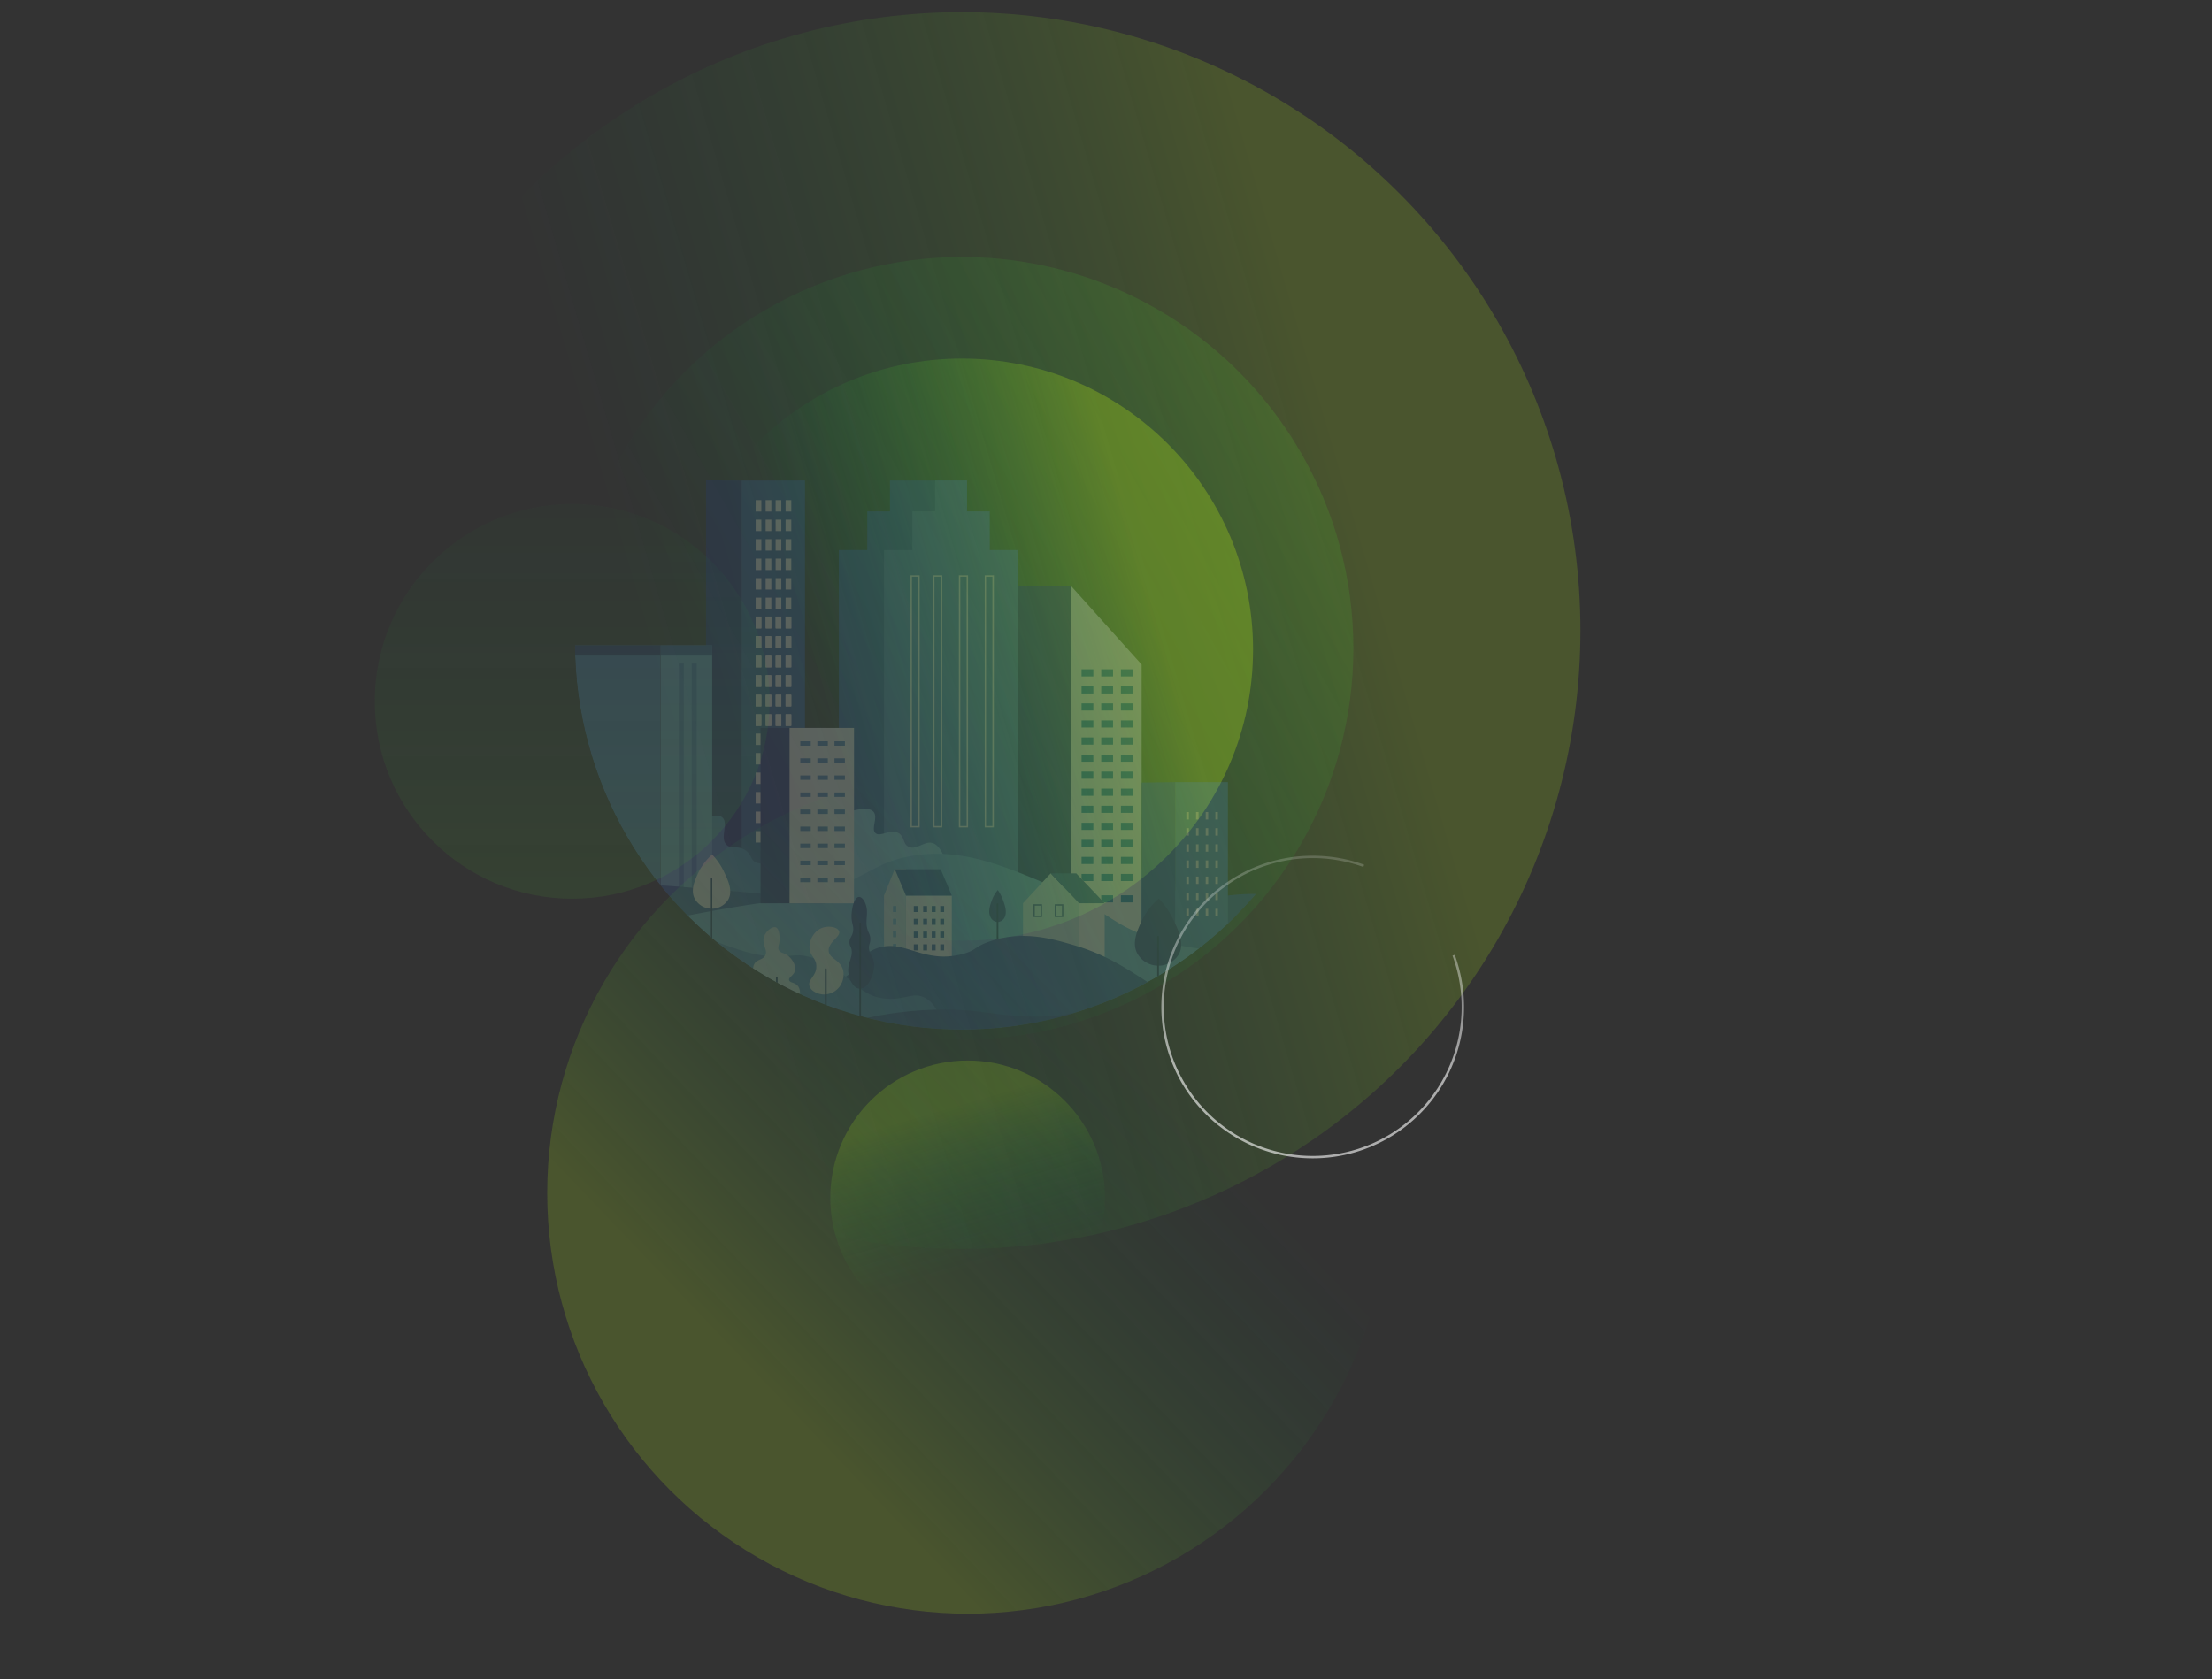 <svg xmlns="http://www.w3.org/2000/svg" xmlns:xlink="http://www.w3.org/1999/xlink" viewBox="0 0 1006.33 764"><rect x="0" y="0" width="1006.33" height="764" fill="#333333" stroke="none"/><defs><style>.a,.ak{fill:none;}.b{isolation:isolate;}.al,.am,.an,.c{opacity:0.6;}.c{fill:url(#a);}.d{fill:url(#b);}.e{fill:url(#c);}.f{clip-path:url(#d);}.g{mix-blend-mode:luminosity;opacity:0.2;}.h{fill:#3463ac;}.i{fill:#4c8dcb;}.j{fill:#2d4998;}.k{fill:#1f3b72;}.l{fill:#fff;}.m{fill:#d2eaee;}.n{fill:#243880;}.o{fill:#3363ab;}.p{fill:#5187c6;}.q{fill:#233984;}.r{fill:#127eb7;}.s{fill:#6cb9e8;}.t{fill:#4b89c8;}.u{fill:#6cb7e6;}.v{fill:#3265ad;}.w{fill:#8ad1f5;}.x{fill:#3465ad;}.y{fill:#b0dff8;}.z{fill:#3564ac;}.aa{fill:#243985;}.ab{fill:#3365ad;}.ac{fill:#3f56a1;}.ad{fill:#b1dff7;}.ae{fill:#aeddef;}.af{fill:#2d9ed9;}.ag{fill:#e8f3f1;}.ah{fill:#b3dff8;}.ai{fill:#30519f;}.aj{fill:#6abae8;}.ak{stroke-miterlimit:10;stroke-width:1.09px;stroke:url(#e);}.al{fill:url(#f);}.am{fill:url(#g);}.an{fill:url(#h);}</style><linearGradient id="a" x1="4230.07" y1="-3331.14" x2="4471.72" y2="-3105.79" gradientTransform="translate(1004.53 5664.79) rotate(-59.28)" gradientUnits="userSpaceOnUse"><stop offset="0" stop-color="#009540" stop-opacity="0"/><stop offset="1" stop-color="#93c01f" stop-opacity="0.4"/></linearGradient><linearGradient id="b" x1="4240.03" y1="-3280.29" x2="4689.36" y2="-3021.54" xlink:href="#a"/><linearGradient id="c" x1="4277.44" y1="-3275.55" x2="4391.19" y2="-3169.47" xlink:href="#a"/><clipPath id="d"><circle class="a" cx="437.61" cy="292.49" r="176.06"/></clipPath><linearGradient id="e" x1="10103.1" y1="3840.85" x2="10103.1" y2="3978.75" gradientTransform="matrix(-1, -0.05, 0.05, -1, 10507.52, 4833.63)" gradientUnits="userSpaceOnUse"><stop offset="0" stop-color="#fff" stop-opacity="0.6"/><stop offset="1" stop-color="#fff" stop-opacity="0"/></linearGradient><linearGradient id="f" x1="10400.35" y1="1090.34" x2="10454" y2="1140.38" gradientTransform="translate(8833.11 6825.34) rotate(-149.28)" xlink:href="#a"/><linearGradient id="g" x1="3479.91" y1="7249.39" x2="3644.29" y2="7402.68" gradientTransform="translate(7949.57 -2576.12) rotate(93.33)" xlink:href="#a"/><linearGradient id="h" x1="260.31" y1="163.24" x2="260.31" y2="655.45" gradientTransform="matrix(1, 0, 0, 1, 0, 0)" xlink:href="#a"/></defs><g class="b"><circle class="c" cx="437.61" cy="286.91" r="281.39"/><circle class="d" cx="437.61" cy="295.02" r="178.1"/><circle class="e" cx="437.61" cy="295.61" r="132.46"/><g class="f"><g class="g"><path class="h" d="M789.17,378.91c-.9-.92-7.12,7.45-17.47,8.15-10.12.69-13.37-6.74-23.65-5.21-2.08.31-5.95,2.46-14,6.21a76.41,76.41,0,0,0-14,8.54c-6.47,4.5-17.27,10.63-36.32,17.83l82.89-7.74C785.77,385.7,789.92,379.68,789.17,378.91Z"/><path class="i" d="M762.45,413.33c-.58-5.78-20.07-10.07-36.08-9.31-12.54.6-15.33,3.93-26.77,5.82-23.92,3.94-31.94-7.29-54.71-8.15-25.7-1-31.22,12.75-54.71,16.3-16.9,2.55-42.59-.25-78-27.94L440,422.64l124.55,18.63c60.44,9.39,106.7,3.49,137.35-3.5C705.51,437,763.48,423.54,762.45,413.33Z"/><path class="j" d="M730.94,404.6a6,6,0,0,1-6.05-2.46,5.89,5.89,0,0,1-.19-5.86c.73-1.29,1.62-1.38,1.89-2.65.29-1.42-.68-2-.38-3.41a3.24,3.24,0,0,1,2.27-2.46,3.07,3.07,0,0,1,3.27,1.47c.67,1.3-.55,2.24,0,3.64.65,1.86,3.31,1.34,4.16,3C737.11,398.4,735,403.8,730.94,404.6Z"/><path class="k" d="M730.11,416.39a.39.39,0,0,1-.38-.39V399.89a.39.39,0,0,1,.77,0V416A.39.39,0,0,1,730.11,416.39Z"/><path class="l" d="M717.31,409.06c-2.71.14-4.85-2.1-5.63-4.06-1.71-4.32,2-10.31,5.32-10.31s6.94,6,5.31,10.31C721.65,406.77,719.85,408.93,717.31,409.06Z"/><path class="k" d="M716.84,423.67a.39.39,0,0,1-.39-.39V402.69a.4.4,0,0,1,.39-.39.39.39,0,0,1,.38.39v20.59A.38.38,0,0,1,716.84,423.67Z"/><path class="m" d="M634.08,413.46c-2.59.13-4.63-2-5.37-3.88-1.63-4.12,1.92-9.83,5.07-9.83s6.62,5.71,5.07,9.83C638.21,411.27,636.5,413.34,634.08,413.46Z"/><path class="k" d="M633.66,424.84a.38.38,0,0,1-.39-.38V410.54a.39.39,0,0,1,.77,0v13.92A.38.38,0,0,1,633.66,424.84Z"/><path class="j" d="M647.46,405.14c-2.48.13-4.44-1.93-5.15-3.72-1.57-3.95,1.84-9.44,4.86-9.44s6.35,5.48,4.86,9.44A5.56,5.56,0,0,1,647.46,405.14Z"/><path class="k" d="M647.26,420.81a.39.39,0,0,1-.39-.39V396a.39.39,0,0,1,.77,0v24.44A.39.39,0,0,1,647.26,420.81Z"/><path class="l" d="M704.93,420.37a4.4,4.4,0,0,1-4-2.89c-1.22-3.08,1.43-7.34,3.78-7.34s4.94,4.26,3.78,7.34A4.32,4.32,0,0,1,704.93,420.37Z"/><path class="k" d="M704.6,430.88a.38.38,0,0,1-.39-.39V415.83a.39.39,0,0,1,.77,0v14.66A.38.38,0,0,1,704.6,430.88Z"/><rect class="i" x="978.28" y="262.1" width="28.03" height="133.7"/><rect class="n" x="982.8" y="271.27" width="23.51" height="2.57"/><rect class="n" x="982.8" y="277.09" width="23.51" height="2.57"/><rect class="n" x="982.8" y="282.91" width="23.51" height="2.57"/><rect class="n" x="982.8" y="288.73" width="23.51" height="2.57"/><rect class="n" x="982.8" y="294.55" width="23.51" height="2.57"/><rect class="n" x="982.8" y="300.38" width="23.51" height="2.57"/><rect class="n" x="982.8" y="306.2" width="23.51" height="2.57"/><rect class="n" x="982.8" y="312.02" width="23.51" height="2.57"/><rect class="n" x="982.8" y="317.84" width="23.51" height="2.57"/><rect class="n" x="982.8" y="323.66" width="23.51" height="2.57"/><rect class="n" x="982.8" y="329.48" width="23.51" height="2.57"/><rect class="n" x="982.8" y="335.3" width="23.51" height="2.57"/><rect class="n" x="982.8" y="341.12" width="23.51" height="2.57"/><rect class="n" x="982.8" y="346.94" width="23.51" height="2.57"/><rect class="n" x="982.8" y="352.76" width="23.51" height="2.57"/><rect class="n" x="982.8" y="358.59" width="23.51" height="2.57"/><rect class="n" x="982.8" y="364.41" width="23.51" height="2.57"/><rect class="l" x="943.06" y="227.56" width="22.24" height="153.77"/><rect class="o" x="965.3" y="227.56" width="12.99" height="156.65"/><rect class="p" x="946.74" y="233.09" width="1.55" height="7.89"/><rect class="p" x="950.62" y="233.09" width="1.55" height="7.89"/><rect class="p" x="954.51" y="233.09" width="1.55" height="7.89"/><rect class="p" x="958.39" y="233.09" width="1.55" height="7.89"/><rect class="p" x="946.74" y="246.67" width="1.55" height="7.89"/><rect class="p" x="950.62" y="246.67" width="1.55" height="7.89"/><rect class="p" x="954.51" y="246.67" width="1.55" height="7.89"/><rect class="p" x="958.39" y="246.67" width="1.55" height="7.89"/><rect class="p" x="946.74" y="260.26" width="1.55" height="7.89"/><rect class="p" x="950.62" y="260.26" width="1.55" height="7.89"/><rect class="p" x="954.51" y="260.26" width="1.55" height="7.89"/><rect class="p" x="958.39" y="260.26" width="1.55" height="7.89"/><rect class="p" x="946.74" y="273.84" width="1.55" height="7.89"/><rect class="p" x="950.62" y="273.84" width="1.55" height="7.89"/><rect class="p" x="954.51" y="273.84" width="1.55" height="7.89"/><rect class="p" x="958.39" y="273.84" width="1.55" height="7.89"/><rect class="p" x="946.74" y="287.42" width="1.55" height="7.89"/><rect class="p" x="950.62" y="287.42" width="1.55" height="7.89"/><rect class="p" x="954.51" y="287.42" width="1.55" height="7.89"/><rect class="p" x="958.39" y="287.42" width="1.55" height="7.89"/><rect class="p" x="946.74" y="301" width="1.55" height="7.89"/><rect class="p" x="950.62" y="301" width="1.55" height="7.89"/><rect class="p" x="954.51" y="301" width="1.55" height="7.89"/><rect class="p" x="958.39" y="301" width="1.55" height="7.89"/><rect class="p" x="946.74" y="314.59" width="1.55" height="7.89"/><rect class="p" x="950.62" y="314.59" width="1.55" height="7.89"/><rect class="p" x="954.51" y="314.59" width="1.55" height="7.89"/><rect class="p" x="958.39" y="314.59" width="1.55" height="7.89"/><rect class="p" x="946.74" y="328.17" width="1.55" height="7.89"/><rect class="p" x="950.62" y="328.17" width="1.55" height="7.89"/><rect class="p" x="954.51" y="328.17" width="1.55" height="7.89"/><rect class="p" x="958.39" y="328.17" width="1.55" height="7.89"/><rect class="p" x="946.74" y="341.75" width="1.55" height="7.89"/><rect class="p" x="950.62" y="341.75" width="1.55" height="7.89"/><rect class="p" x="954.51" y="341.75" width="1.55" height="7.89"/><rect class="p" x="958.39" y="341.75" width="1.55" height="7.89"/><rect class="p" x="946.74" y="355.33" width="1.55" height="7.89"/><rect class="p" x="950.62" y="355.33" width="1.55" height="7.89"/><rect class="p" x="954.51" y="355.33" width="1.55" height="7.89"/><rect class="p" x="958.39" y="355.33" width="1.55" height="7.89"/><rect class="l" x="785.89" y="305.89" width="20.64" height="70.17"/><rect class="o" x="806.53" y="305.89" width="6.6" height="68.11"/><rect class="p" x="789.89" y="309.54" width="0.78" height="64.45"/><rect class="p" x="795.71" y="309.54" width="0.78" height="64.45"/><rect class="p" x="801.53" y="309.54" width="0.78" height="64.45"/><rect class="q" x="451.81" y="266.49" width="35.33" height="151.6"/><polygon class="l" points="519.37 430.61 487.14 430.61 487.14 266.5 519.37 302.4 519.37 430.61"/><rect class="r" x="492.04" y="304.55" width="5.37" height="3.25"/><rect class="r" x="501" y="304.55" width="5.37" height="3.25"/><rect class="r" x="509.95" y="304.55" width="5.37" height="3.25"/><rect class="r" x="492.04" y="312.31" width="5.37" height="3.25"/><rect class="r" x="501" y="312.31" width="5.37" height="3.25"/><rect class="r" x="509.95" y="312.31" width="5.37" height="3.25"/><rect class="r" x="492.04" y="320.07" width="5.37" height="3.25"/><rect class="r" x="501" y="320.07" width="5.37" height="3.25"/><rect class="r" x="509.95" y="320.07" width="5.37" height="3.25"/><rect class="r" x="492.04" y="327.83" width="5.37" height="3.25"/><rect class="r" x="501" y="327.83" width="5.37" height="3.25"/><rect class="r" x="509.95" y="327.83" width="5.37" height="3.25"/><rect class="r" x="492.04" y="335.59" width="5.37" height="3.25"/><rect class="r" x="501" y="335.59" width="5.37" height="3.25"/><rect class="r" x="509.95" y="335.59" width="5.37" height="3.25"/><rect class="r" x="492.04" y="343.35" width="5.37" height="3.25"/><rect class="r" x="501" y="343.35" width="5.37" height="3.25"/><rect class="r" x="509.95" y="343.35" width="5.37" height="3.25"/><rect class="r" x="492.04" y="351.12" width="5.37" height="3.25"/><rect class="r" x="501" y="351.12" width="5.37" height="3.25"/><rect class="r" x="509.95" y="351.12" width="5.37" height="3.25"/><rect class="r" x="492.04" y="358.88" width="5.37" height="3.25"/><rect class="r" x="501" y="358.88" width="5.37" height="3.25"/><rect class="r" x="509.95" y="358.88" width="5.37" height="3.25"/><rect class="r" x="492.04" y="366.64" width="5.37" height="3.25"/><rect class="r" x="501" y="366.64" width="5.37" height="3.25"/><rect class="r" x="509.95" y="366.64" width="5.37" height="3.25"/><rect class="r" x="492.04" y="374.4" width="5.37" height="3.25"/><rect class="r" x="501" y="374.4" width="5.37" height="3.25"/><rect class="r" x="509.95" y="374.4" width="5.37" height="3.25"/><rect class="r" x="492.04" y="382.16" width="5.37" height="3.25"/><rect class="r" x="501" y="382.16" width="5.37" height="3.25"/><rect class="r" x="509.95" y="382.16" width="5.37" height="3.25"/><rect class="r" x="492.04" y="389.92" width="5.37" height="3.25"/><rect class="r" x="501" y="389.92" width="5.37" height="3.25"/><rect class="r" x="509.95" y="389.92" width="5.37" height="3.25"/><rect class="r" x="492.04" y="397.68" width="5.37" height="3.25"/><rect class="r" x="501" y="397.68" width="5.37" height="3.25"/><rect class="r" x="509.95" y="397.68" width="5.37" height="3.25"/><rect class="r" x="492.04" y="407.39" width="5.37" height="3.25"/><rect class="r" x="501" y="407.39" width="5.37" height="3.25"/><rect class="r" x="509.95" y="407.39" width="5.37" height="3.25"/><polygon class="o" points="439.94 250.3 439.94 218.62 404.89 218.62 404.89 232.7 394.55 232.7 394.55 250.3 381.64 250.3 381.64 396.97 442.66 396.97 442.66 250.3 439.94 250.3"/><polygon class="p" points="450.28 250.3 450.28 232.7 439.94 232.7 439.94 218.62 425.42 218.62 425.42 232.7 415.08 232.7 415.08 250.3 402.17 250.3 402.17 398.48 463.19 398.48 463.19 250.3 450.28 250.3"/><path class="l" d="M418.39,376.49h-4.16V261.77h4.16Zm-3.51-.64h2.87V262.42h-2.87Z"/><path class="l" d="M428.66,376.49H424.5V261.77h4.16Zm-3.52-.64H428V262.42h-2.88Z"/><path class="l" d="M440.4,376.49h-4.17V261.77h4.17Zm-3.52-.64h2.87V262.42h-2.87Z"/><path class="l" d="M452.13,376.49H448V261.77h4.16Zm-3.52-.64h2.88V262.42h-2.88Z"/><rect class="o" x="337.34" y="218.62" width="28.89" height="192.44"/><polygon class="q" points="337.35 411.05 321.21 411.05 321.21 218.56 337.35 218.62 337.35 411.05"/><rect class="l" x="343.78" y="227.56" width="2.59" height="5.21"/><rect class="l" x="348.32" y="227.56" width="2.59" height="5.21"/><rect class="l" x="352.86" y="227.56" width="2.59" height="5.21"/><rect class="l" x="357.4" y="227.56" width="2.59" height="5.21"/><rect class="l" x="343.78" y="236.44" width="2.59" height="5.21"/><rect class="l" x="348.32" y="236.44" width="2.59" height="5.21"/><rect class="l" x="352.86" y="236.44" width="2.59" height="5.21"/><rect class="l" x="357.4" y="236.44" width="2.59" height="5.21"/><rect class="l" x="343.78" y="245.32" width="2.59" height="5.21"/><rect class="l" x="348.32" y="245.32" width="2.59" height="5.21"/><rect class="l" x="352.86" y="245.32" width="2.59" height="5.21"/><rect class="l" x="357.4" y="245.32" width="2.59" height="5.21"/><rect class="l" x="343.78" y="254.19" width="2.59" height="5.21"/><rect class="l" x="348.32" y="254.19" width="2.59" height="5.21"/><rect class="l" x="352.86" y="254.19" width="2.59" height="5.21"/><rect class="l" x="357.4" y="254.19" width="2.59" height="5.21"/><rect class="l" x="343.78" y="263.07" width="2.59" height="5.21"/><rect class="l" x="348.32" y="263.07" width="2.59" height="5.21"/><rect class="l" x="352.86" y="263.07" width="2.59" height="5.21"/><rect class="l" x="357.4" y="263.07" width="2.59" height="5.21"/><rect class="l" x="343.78" y="271.95" width="2.59" height="5.21"/><rect class="l" x="348.32" y="271.95" width="2.59" height="5.21"/><rect class="l" x="352.86" y="271.95" width="2.59" height="5.21"/><rect class="l" x="357.4" y="271.95" width="2.59" height="5.21"/><rect class="l" x="343.78" y="280.82" width="2.59" height="5.21"/><rect class="l" x="348.32" y="280.82" width="2.59" height="5.21"/><rect class="l" x="352.86" y="280.82" width="2.59" height="5.21"/><rect class="l" x="357.4" y="280.82" width="2.59" height="5.21"/><rect class="l" x="343.78" y="289.7" width="2.59" height="5.21"/><rect class="l" x="348.32" y="289.7" width="2.59" height="5.21"/><rect class="l" x="352.86" y="289.7" width="2.59" height="5.21"/><rect class="l" x="357.4" y="289.7" width="2.59" height="5.21"/><rect class="l" x="343.78" y="298.58" width="2.59" height="5.21"/><rect class="l" x="348.32" y="298.58" width="2.59" height="5.21"/><rect class="l" x="352.86" y="298.58" width="2.59" height="5.21"/><rect class="l" x="357.4" y="298.58" width="2.59" height="5.21"/><rect class="l" x="343.78" y="307.46" width="2.59" height="5.21"/><rect class="l" x="348.32" y="307.46" width="2.59" height="5.21"/><rect class="l" x="352.86" y="307.46" width="2.59" height="5.21"/><rect class="l" x="357.4" y="307.46" width="2.59" height="5.21"/><rect class="l" x="343.78" y="316.33" width="2.59" height="5.21"/><rect class="l" x="348.32" y="316.33" width="2.59" height="5.21"/><rect class="l" x="352.86" y="316.33" width="2.59" height="5.21"/><rect class="l" x="357.4" y="316.33" width="2.59" height="5.21"/><rect class="l" x="343.78" y="325.21" width="2.59" height="5.21"/><rect class="l" x="348.32" y="325.21" width="2.59" height="5.21"/><rect class="l" x="352.86" y="325.21" width="2.59" height="5.21"/><rect class="l" x="357.4" y="325.21" width="2.59" height="5.21"/><rect class="l" x="343.78" y="280.54" width="2.59" height="5.21"/><rect class="l" x="348.32" y="280.54" width="2.59" height="5.21"/><rect class="l" x="352.86" y="280.54" width="2.59" height="5.21"/><rect class="l" x="357.4" y="280.54" width="2.59" height="5.21"/><rect class="l" x="343.78" y="289.41" width="2.59" height="5.21"/><rect class="l" x="348.32" y="289.41" width="2.59" height="5.21"/><rect class="l" x="352.86" y="289.41" width="2.59" height="5.21"/><rect class="l" x="357.4" y="289.41" width="2.59" height="5.21"/><rect class="l" x="343.78" y="298.29" width="2.59" height="5.21"/><rect class="l" x="348.32" y="298.29" width="2.59" height="5.21"/><rect class="l" x="352.86" y="298.29" width="2.59" height="5.21"/><rect class="l" x="357.4" y="298.29" width="2.59" height="5.21"/><rect class="l" x="343.78" y="307.17" width="2.59" height="5.21"/><rect class="l" x="348.32" y="307.17" width="2.59" height="5.21"/><rect class="l" x="352.86" y="307.17" width="2.59" height="5.21"/><rect class="l" x="357.4" y="307.17" width="2.59" height="5.21"/><rect class="l" x="343.78" y="316.04" width="2.59" height="5.21"/><rect class="l" x="348.32" y="316.04" width="2.59" height="5.21"/><rect class="l" x="352.86" y="316.04" width="2.59" height="5.21"/><rect class="l" x="357.4" y="316.04" width="2.59" height="5.21"/><rect class="l" x="343.78" y="324.92" width="2.59" height="5.21"/><rect class="l" x="348.32" y="324.92" width="2.59" height="5.21"/><rect class="l" x="352.86" y="324.92" width="2.59" height="5.21"/><rect class="l" x="357.4" y="324.92" width="2.59" height="5.21"/><rect class="l" x="343.78" y="333.8" width="2.59" height="5.21"/><rect class="l" x="348.32" y="333.8" width="2.59" height="5.21"/><rect class="l" x="352.86" y="333.8" width="2.59" height="5.21"/><rect class="l" x="357.4" y="333.8" width="2.59" height="5.21"/><rect class="l" x="343.78" y="342.67" width="2.59" height="5.21"/><rect class="l" x="348.32" y="342.67" width="2.59" height="5.21"/><rect class="l" x="352.86" y="342.67" width="2.59" height="5.21"/><rect class="l" x="357.4" y="342.67" width="2.59" height="5.21"/><rect class="l" x="343.78" y="351.55" width="2.59" height="5.21"/><rect class="l" x="348.32" y="351.55" width="2.59" height="5.21"/><rect class="l" x="352.86" y="351.55" width="2.59" height="5.21"/><rect class="l" x="357.4" y="351.55" width="2.59" height="5.21"/><rect class="l" x="343.78" y="360.43" width="2.59" height="5.21"/><rect class="l" x="348.32" y="360.43" width="2.59" height="5.21"/><rect class="l" x="352.86" y="360.43" width="2.59" height="5.21"/><rect class="l" x="357.4" y="360.43" width="2.59" height="5.21"/><rect class="l" x="343.78" y="369.3" width="2.59" height="5.21"/><rect class="l" x="348.32" y="369.3" width="2.59" height="5.21"/><rect class="l" x="352.86" y="369.3" width="2.59" height="5.21"/><rect class="l" x="357.4" y="369.3" width="2.59" height="5.21"/><rect class="l" x="343.78" y="378.18" width="2.59" height="5.21"/><rect class="l" x="348.32" y="378.18" width="2.59" height="5.21"/><rect class="l" x="352.86" y="378.18" width="2.59" height="5.21"/><rect class="l" x="357.4" y="378.18" width="2.59" height="5.21"/><path class="i" d="M318.21,373c6.55-2.66,9.31-2.11,10.56-.88,2.75,2.71-1.44,9.22,1.76,12.32,2.21,2.15,5.18,0,8.79,2.64,2.76,2,2,4,4.4,5.28,3.49,1.8,6.62-1.53,9.68,0,1.4.69,3.05,2.53,3.52,7.91-.69,1.66-4.26,9.68-13.2,13.2a24.6,24.6,0,0,1-24.63-4.4Q318.64,391,318.21,373Z"/><rect class="s" x="300.53" y="293.71" width="23.47" height="124.38"/><rect class="t" x="261.21" y="293.71" width="39.32" height="124.38"/><rect class="n" x="261.21" y="293.71" width="39.32" height="4.63"/><rect class="o" x="300.53" y="293.71" width="23.47" height="4.63"/><rect class="i" x="308.83" y="301.93" width="2.25" height="101.97"/><rect class="i" x="314.7" y="301.93" width="2.25" height="101.97"/><path class="u" d="M682.14,447.09c5.79-4.54,14.07-10.73,24.44-17.46,0,0,15.5-10.07,31-17.9,37.07-18.72,74.9-2.1,135.46-19.35,36.36-10.36,56.44-24.43,79.15-16.3,4.69,1.68,14.66,7.86,29.1,8.15a61.22,61.22,0,0,0,25-5v49.29a1150,1150,0,0,1-267.79,22Q709.6,449.49,682.14,447.09Z"/><path class="h" d="M551.42,408.64a104.51,104.51,0,0,1,25-1.74c6.72.34,17,.94,29.1,5.82A80,80,0,0,1,628,426.4a205.51,205.51,0,0,1-78.6,6.68Q550.38,420.86,551.42,408.64Z"/><rect class="i" x="534.62" y="355.9" width="24.01" height="80.57"/><polygon class="v" points="519.37 421.03 534.62 421.03 534.62 355.9 519.37 356.1 519.37 421.03"/><rect class="l" x="539.73" y="369.53" width="1.14" height="3.37"/><rect class="l" x="544.13" y="369.53" width="1.14" height="3.37"/><rect class="l" x="548.53" y="369.53" width="1.14" height="3.37"/><rect class="l" x="552.93" y="369.53" width="1.14" height="3.37"/><rect class="l" x="539.73" y="376.86" width="1.14" height="3.37"/><rect class="l" x="544.13" y="376.86" width="1.14" height="3.37"/><rect class="l" x="548.53" y="376.86" width="1.14" height="3.37"/><rect class="l" x="552.93" y="376.86" width="1.14" height="3.37"/><rect class="l" x="539.73" y="384.2" width="1.14" height="3.37"/><rect class="l" x="544.13" y="384.2" width="1.14" height="3.37"/><rect class="l" x="548.53" y="384.2" width="1.14" height="3.37"/><rect class="l" x="552.93" y="384.2" width="1.14" height="3.37"/><rect class="l" x="539.73" y="391.53" width="1.14" height="3.37"/><rect class="l" x="544.13" y="391.53" width="1.14" height="3.37"/><rect class="l" x="548.53" y="391.53" width="1.14" height="3.37"/><rect class="l" x="552.93" y="391.53" width="1.14" height="3.37"/><rect class="l" x="539.73" y="398.87" width="1.14" height="3.37"/><rect class="l" x="544.13" y="398.87" width="1.14" height="3.37"/><rect class="l" x="548.53" y="398.87" width="1.14" height="3.37"/><rect class="l" x="552.93" y="398.87" width="1.14" height="3.37"/><rect class="l" x="539.73" y="406.2" width="1.14" height="3.37"/><rect class="l" x="544.13" y="406.2" width="1.14" height="3.37"/><rect class="l" x="548.53" y="406.2" width="1.14" height="3.37"/><rect class="l" x="552.93" y="406.2" width="1.14" height="3.37"/><rect class="l" x="539.73" y="413.53" width="1.14" height="3.37"/><rect class="l" x="544.13" y="413.53" width="1.14" height="3.37"/><rect class="l" x="548.53" y="413.53" width="1.14" height="3.37"/><rect class="l" x="552.93" y="413.53" width="1.14" height="3.37"/><path class="w" d="M386,369.44c7.57-2.3,10.34-1.34,11.44,0,2.16,2.64-1.34,7.7.88,9.68s6.8-2.23,10.55,0c2.76,1.63,1.77,4.77,4.4,6.16,3.39,1.79,6.91-2.44,10.56-1.76,3,.55,6.43,4.49,8.8,18.47l-52.79,3.52Q382.88,387.48,386,369.44Z"/><path class="x" d="M261.21,400.54c30,1.45,61.32,3.7,93.85,7,40.14,4,78.22,9.21,114.07,15.13L261.28,471.37l-.06-40.28Q261.2,415.82,261.21,400.54Z"/><path class="s" d="M261.21,442.23a87.52,87.52,0,0,1,22.52-16.91c7-3.68,15.66-6.71,49.67-12.42,22-3.7,20.51-2.27,31.05-4.66,28.88-6.55,30.86-15.17,49.67-18.63,22.68-4.16,42.32,4.21,65.2,14,24.82,10.59,25.17,16.71,45,23.29,20.28,6.72,36.8,5.93,59,4.66,55.74-3.21,67.19-18.18,94.69-10.87,11.88,3.16,29.27,11.16,47.2,34.57Q652,462.46,578.54,466.87q-158.22,9.53-317.23,6Q261.27,457.54,261.21,442.23Z"/><rect class="o" x="930.45" y="315.27" width="12.61" height="66.06"/><rect class="y" x="740.87" y="373.99" width="74.57" height="36.3"/><rect class="p" x="795.57" y="375.8" width="19.88" height="34.49"/><rect class="z" x="740.87" y="373.99" width="54.7" height="4.13"/><rect class="j" x="795.57" y="373.99" width="19.88" height="4.13"/><path class="w" d="M914.45,359.16c3.93-3.15,8.13-2.6,9.68,0,1,1.71.72,4,.52,5.06a5.08,5.08,0,0,1,5.2,0c2.78,1.73,3.09,5.47,3.11,5.69,1.67-4.33,5.42-5.9,7.79-4.42s2.59,5.49,2.59,5.69c2.58-2.67,6.13-3.15,8.83-1.27,3.11,2.18,3.59,6.46,3.63,7,.6-3.24,3.11-5.4,5.71-5.06,2.77.36,4.89,3.45,4.68,7a5.6,5.6,0,0,1,4.67,5.06c.42,3-1.12,6-3.63,6.95a6,6,0,0,1,6.23,3.8c1.31,3.41-.3,8.41-4.16,10.12l-52.43,5.06Q915.66,384.44,914.45,359.16Z"/><rect class="p" x="877.67" y="298.49" width="36.48" height="120.84"/><rect class="q" x="914.15" y="298.49" width="16.3" height="112.52"/><rect class="l" x="883.68" y="311.48" width="1.29" height="3.1"/><rect class="l" x="887.56" y="311.48" width="1.29" height="3.1"/><rect class="l" x="891.44" y="311.48" width="1.29" height="3.1"/><rect class="l" x="895.32" y="311.48" width="1.29" height="3.1"/><rect class="l" x="899.21" y="311.48" width="1.29" height="3.1"/><rect class="l" x="903.09" y="311.48" width="1.29" height="3.1"/><rect class="l" x="906.97" y="311.48" width="1.29" height="3.1"/><rect class="l" x="883.68" y="319.24" width="1.29" height="3.1"/><rect class="l" x="887.56" y="319.24" width="1.29" height="3.1"/><rect class="l" x="891.44" y="319.24" width="1.29" height="3.1"/><rect class="l" x="895.32" y="319.24" width="1.29" height="3.1"/><rect class="l" x="899.21" y="319.24" width="1.29" height="3.1"/><rect class="l" x="903.09" y="319.24" width="1.29" height="3.1"/><rect class="l" x="906.97" y="319.24" width="1.29" height="3.1"/><rect class="l" x="883.68" y="327" width="1.29" height="3.1"/><rect class="l" x="887.56" y="327" width="1.29" height="3.1"/><rect class="l" x="891.44" y="327" width="1.29" height="3.1"/><rect class="l" x="895.32" y="327" width="1.29" height="3.1"/><rect class="l" x="899.21" y="327" width="1.29" height="3.1"/><rect class="l" x="903.09" y="327" width="1.29" height="3.1"/><rect class="l" x="906.97" y="327" width="1.29" height="3.1"/><rect class="l" x="883.68" y="334.77" width="1.29" height="3.1"/><rect class="l" x="887.56" y="334.77" width="1.29" height="3.1"/><rect class="l" x="891.44" y="334.77" width="1.29" height="3.1"/><rect class="l" x="895.32" y="334.77" width="1.29" height="3.1"/><rect class="l" x="899.21" y="334.77" width="1.29" height="3.1"/><rect class="l" x="903.09" y="334.77" width="1.29" height="3.1"/><rect class="l" x="906.97" y="334.77" width="1.29" height="3.1"/><rect class="l" x="883.68" y="342.53" width="1.29" height="3.1"/><rect class="l" x="887.56" y="342.53" width="1.29" height="3.1"/><rect class="l" x="891.44" y="342.53" width="1.29" height="3.1"/><rect class="l" x="895.32" y="342.53" width="1.29" height="3.1"/><rect class="l" x="899.21" y="342.53" width="1.29" height="3.1"/><rect class="l" x="903.09" y="342.53" width="1.29" height="3.1"/><rect class="l" x="906.97" y="342.53" width="1.29" height="3.1"/><rect class="l" x="883.68" y="350.29" width="1.29" height="3.1"/><rect class="l" x="887.56" y="350.29" width="1.29" height="3.1"/><rect class="l" x="891.44" y="350.29" width="1.29" height="3.1"/><rect class="l" x="895.32" y="350.29" width="1.29" height="3.1"/><rect class="l" x="899.21" y="350.29" width="1.29" height="3.1"/><rect class="l" x="903.09" y="350.29" width="1.29" height="3.1"/><rect class="l" x="906.97" y="350.29" width="1.29" height="3.1"/><rect class="l" x="883.68" y="358.05" width="1.29" height="3.1"/><rect class="l" x="887.56" y="358.05" width="1.29" height="3.1"/><rect class="l" x="891.44" y="358.05" width="1.29" height="3.1"/><rect class="l" x="895.32" y="358.05" width="1.29" height="3.1"/><rect class="l" x="899.21" y="358.05" width="1.29" height="3.1"/><rect class="l" x="903.09" y="358.05" width="1.29" height="3.1"/><rect class="l" x="906.97" y="358.05" width="1.29" height="3.1"/><rect class="l" x="883.68" y="365.81" width="1.29" height="3.1"/><rect class="l" x="887.56" y="365.81" width="1.29" height="3.1"/><rect class="l" x="891.44" y="365.81" width="1.29" height="3.1"/><rect class="l" x="895.32" y="365.81" width="1.29" height="3.1"/><rect class="l" x="899.21" y="365.81" width="1.29" height="3.1"/><rect class="l" x="903.09" y="365.81" width="1.29" height="3.1"/><rect class="l" x="906.97" y="365.81" width="1.29" height="3.1"/><rect class="l" x="883.68" y="373.57" width="1.29" height="3.1"/><rect class="l" x="887.56" y="373.57" width="1.29" height="3.1"/><rect class="l" x="891.44" y="373.57" width="1.29" height="3.1"/><rect class="l" x="895.32" y="373.57" width="1.29" height="3.1"/><rect class="l" x="899.21" y="373.57" width="1.29" height="3.1"/><rect class="l" x="903.09" y="373.57" width="1.29" height="3.1"/><rect class="l" x="906.97" y="373.57" width="1.29" height="3.1"/><rect class="l" x="883.68" y="381.33" width="1.29" height="3.1"/><rect class="l" x="887.56" y="381.33" width="1.29" height="3.1"/><rect class="l" x="891.44" y="381.33" width="1.29" height="3.1"/><rect class="l" x="895.32" y="381.33" width="1.29" height="3.1"/><rect class="l" x="899.21" y="381.33" width="1.29" height="3.1"/><rect class="l" x="903.09" y="381.33" width="1.29" height="3.1"/><rect class="l" x="906.97" y="381.33" width="1.29" height="3.1"/><rect class="l" x="883.68" y="389.1" width="1.29" height="3.1"/><rect class="l" x="887.56" y="389.1" width="1.29" height="3.1"/><rect class="l" x="891.44" y="389.1" width="1.29" height="3.1"/><rect class="l" x="895.32" y="389.1" width="1.29" height="3.1"/><rect class="l" x="899.21" y="389.1" width="1.29" height="3.1"/><rect class="l" x="903.09" y="389.1" width="1.29" height="3.1"/><rect class="l" x="906.97" y="389.1" width="1.29" height="3.1"/><rect class="l" x="883.68" y="396.86" width="1.29" height="3.1"/><rect class="l" x="887.56" y="396.86" width="1.29" height="3.1"/><rect class="l" x="891.44" y="396.86" width="1.29" height="3.1"/><rect class="l" x="895.32" y="396.86" width="1.29" height="3.1"/><rect class="l" x="899.21" y="396.86" width="1.29" height="3.1"/><rect class="l" x="903.09" y="396.86" width="1.29" height="3.1"/><rect class="l" x="906.97" y="396.86" width="1.29" height="3.1"/><rect class="aa" x="346" y="331.26" width="29.33" height="79.79"/><rect class="l" x="359.2" y="331.26" width="29.33" height="79.79"/><rect class="p" x="364.09" y="337.32" width="4.75" height="2.02"/><rect class="p" x="371.86" y="337.32" width="4.75" height="2.02"/><rect class="p" x="379.63" y="337.32" width="4.75" height="2.02"/><rect class="p" x="364.09" y="345.09" width="4.75" height="2.02"/><rect class="p" x="371.86" y="345.09" width="4.75" height="2.02"/><rect class="p" x="379.63" y="345.09" width="4.75" height="2.02"/><rect class="p" x="364.09" y="352.85" width="4.75" height="2.02"/><rect class="p" x="371.86" y="352.85" width="4.75" height="2.02"/><rect class="p" x="379.63" y="352.85" width="4.75" height="2.02"/><rect class="p" x="364.09" y="360.61" width="4.75" height="2.02"/><rect class="p" x="371.86" y="360.61" width="4.75" height="2.02"/><rect class="p" x="379.63" y="360.61" width="4.75" height="2.02"/><rect class="p" x="364.09" y="368.37" width="4.75" height="2.02"/><rect class="p" x="371.86" y="368.37" width="4.75" height="2.02"/><rect class="p" x="379.63" y="368.37" width="4.75" height="2.02"/><rect class="p" x="364.09" y="376.13" width="4.75" height="2.02"/><rect class="p" x="371.86" y="376.13" width="4.75" height="2.02"/><rect class="p" x="379.63" y="376.13" width="4.75" height="2.02"/><rect class="p" x="364.09" y="383.89" width="4.75" height="2.02"/><rect class="p" x="371.86" y="383.89" width="4.75" height="2.02"/><rect class="p" x="379.63" y="383.89" width="4.75" height="2.02"/><rect class="p" x="364.09" y="391.65" width="4.75" height="2.02"/><rect class="p" x="371.86" y="391.65" width="4.75" height="2.02"/><rect class="p" x="379.63" y="391.65" width="4.75" height="2.02"/><rect class="p" x="364.09" y="399.42" width="4.75" height="2.02"/><rect class="p" x="371.86" y="399.42" width="4.75" height="2.02"/><rect class="p" x="379.63" y="399.42" width="4.75" height="2.02"/><path class="j" d="M770.57,382.16c-1.05,0-1.71,3-2.91,8.44a50.32,50.32,0,0,0-1.17,9.89c-.23,5.16.25,6.46,1.17,7.28a3.94,3.94,0,0,0,3.78.87c2.83-1.1,2.88-6.84,2.91-10.19C774.43,390.79,772.39,382.08,770.57,382.16Z"/><path class="k" d="M770.82,416.79a.39.39,0,0,1-.39-.39V394.66a.39.39,0,1,1,.77,0V416.4A.39.39,0,0,1,770.82,416.79Z"/><path class="ab" d="M754.65,407.54c-.59-.42-2.17-1.86-.85-11.47.48-3.57,1.57-11.52,3-11.48.75,0,1.36,3.7,2.55,11.05,1.42,8.76,1.35,10.84,0,11.9A4.16,4.16,0,0,1,754.65,407.54Z"/><path class="k" d="M756.46,416.79a.4.4,0,0,1-.39-.39V399.65a.39.39,0,0,1,.78,0V416.4A.4.4,0,0,1,756.46,416.79Z"/><path class="ab" d="M781.92,385.36c-1.16,0-1.83,5.35-2.33,9.31-.84,6.7-1.44,11.47.87,12.81a4.24,4.24,0,0,0,4.66-.88c.94-.91,1.58-2.54-.29-11.64C783.55,388.74,782.85,385.33,781.92,385.36Z"/><path class="k" d="M782.65,416.79a.39.39,0,0,1-.38-.39V399a.39.39,0,0,1,.77,0V416.4A.39.39,0,0,1,782.65,416.79Z"/><path class="j" d="M817.69,441.21q-1-24.06-2-48.1a13.22,13.22,0,0,0-4.13,1.29c-1.56.78-3.25,1.64-4,3.49a5.51,5.51,0,0,0-.26,3.24,18,18,0,0,0-4-.52c-2.68-.05-5.28-.11-7.12,1.55-2.45,2.21-2,6-1.94,6.66a8,8,0,0,0-7.11,4.6,7,7,0,0,0-.26,4.26A6.55,6.55,0,0,0,784,429.46a4.61,4.61,0,1,0,1.66,8.84c-2.83,2.6-4,4.54-3.49,5.82Q784.09,448.93,817.69,441.21Z"/><path class="l" d="M502.56,442.73,477,433V411l12.59-13.59L502.56,411Z"/><path class="m" d="M490.91,438.85,465.4,433V411L478,397.42,490.91,411Z"/><polygon class="h" points="477.99 397.42 489.63 397.42 502.56 411.01 490.91 411.01 477.99 397.42"/><path class="ac" d="M474.07,417.3h-3.94v-5.84h3.94Zm-3.3-.65h2.65v-4.54h-2.65Z"/><path class="ac" d="M483.77,417.3h-3.94v-5.84h3.94Zm-3.3-.65h2.66v-4.54h-2.66Z"/><rect class="ab" x="815.49" y="358.39" width="49.16" height="80.81"/><polygon class="q" points="861.38 434.03 877.67 434.03 877.67 358.4 861.38 358.39 861.38 434.03"/><rect class="w" x="842.18" y="370.72" width="4.34" height="7.23"/><rect class="w" x="850.22" y="370.72" width="4.34" height="7.23"/><rect class="w" x="823.05" y="369.75" width="12.22" height="4.44"/><rect class="w" x="842.18" y="385.19" width="4.34" height="7.23"/><rect class="w" x="850.22" y="385.19" width="4.34" height="7.23"/><rect class="w" x="823.05" y="384.22" width="12.22" height="4.44"/><rect class="w" x="823.05" y="398.69" width="12.22" height="4.44"/><rect class="w" x="842.18" y="399.65" width="4.34" height="7.23"/><rect class="w" x="850.22" y="399.65" width="4.34" height="7.23"/><rect class="w" x="823.05" y="413.16" width="12.22" height="4.44"/><rect class="w" x="842.18" y="414.12" width="4.34" height="7.23"/><rect class="w" x="850.22" y="414.12" width="4.34" height="7.23"/><rect class="ab" x="830.26" y="369.3" width="0.91" height="51.36"/><path class="l" d="M324,388.87a24.89,24.89,0,0,0-6.37,8.4c-1.57,3.42-3.66,8-1.45,11.88a8.87,8.87,0,0,0,7.53,4.35,8.77,8.77,0,0,0,7.54-4.06c2.34-4-.08-9-2-13A29.53,29.53,0,0,0,324,388.87Z"/><path class="k" d="M323.71,429.74a.32.32,0,0,1-.32-.32V399.86a.33.33,0,0,1,.65,0v29.56A.32.32,0,0,1,323.71,429.74Z"/><path class="j" d="M527.2,408.88a30.82,30.82,0,0,0-7.9,10.42c-1.95,4.24-4.54,9.89-1.8,14.74a11,11,0,0,0,9.34,5.39,10.85,10.85,0,0,0,9.35-5c2.9-4.95-.1-11.17-2.52-16.17A36.9,36.9,0,0,0,527.2,408.88Z"/><path class="k" d="M526.85,470.88a.39.39,0,0,1-.39-.39V426.23a.39.39,0,0,1,.77,0v44.26A.39.39,0,0,1,526.85,470.88Z"/><path class="j" d="M453.94,405a14.81,14.81,0,0,0-2.82,5c-.7,2-1.63,4.71-.65,7a3.93,3.93,0,0,0,3.35,2.57,3.78,3.78,0,0,0,3.34-2.4c1-2.36,0-5.32-.9-7.7A18.5,18.5,0,0,0,453.94,405Z"/><path class="k" d="M453.82,429.35a.39.39,0,0,1-.39-.39V411.49a.39.39,0,1,1,.77,0V429A.39.39,0,0,1,453.82,429.35Z"/><polygon class="h" points="657.68 429.05 695.86 425.56 687.71 412.37 657.68 412.37 657.68 429.05"/><rect class="l" x="666.36" y="425.55" width="29.5" height="26.2"/><path class="ad" d="M649,425.55l8.44-13.07,8.92,13.07v21.94H649Z"/><rect class="ac" x="672.57" y="430.41" width="2.52" height="6.21"/><rect class="ac" x="680.33" y="430.41" width="2.52" height="6.21"/><rect class="ac" x="688.09" y="430.41" width="2.52" height="6.21"/><rect class="ae" x="845.37" y="320.8" width="32.29" height="37.6"/><rect class="l" x="845.37" y="320.8" width="25.32" height="37.6"/><rect class="af" x="847.79" y="324.42" width="19.6" height="0.91"/><rect class="af" x="847.79" y="328.3" width="19.6" height="0.91"/><rect class="af" x="847.79" y="332.18" width="19.6" height="0.91"/><rect class="af" x="847.79" y="336.06" width="19.6" height="0.91"/><rect class="af" x="847.79" y="339.94" width="19.6" height="0.91"/><rect class="af" x="847.79" y="343.82" width="19.6" height="0.91"/><rect class="af" x="847.79" y="347.7" width="19.6" height="0.91"/><rect class="af" x="847.79" y="351.58" width="19.6" height="0.91"/><rect class="af" x="847.79" y="355.46" width="19.6" height="0.91"/><rect class="h" x="416.31" y="412.27" width="1.76" height="2.75"/><path class="m" d="M412.15,407.52a5.89,5.89,0,0,1-5.41,2.86,6.15,6.15,0,0,1-4.57-2.86l4.86-12h5.12Z"/><rect class="l" x="412.15" y="407.52" width="20.86" height="52.75"/><rect class="m" x="402.17" y="407.52" width="9.97" height="58.41"/><polygon class="h" points="407.1 395.56 427.96 395.56 433.01 407.52 412.15 407.52 407.1 395.56"/><rect class="h" x="415.73" y="412.27" width="1.76" height="2.75"/><rect class="h" x="420" y="412.27" width="1.76" height="2.75"/><rect class="h" x="423.88" y="412.27" width="1.76" height="2.75"/><rect class="h" x="427.76" y="412.27" width="1.76" height="2.75"/><rect class="h" x="415.73" y="418.09" width="1.76" height="2.75"/><rect class="h" x="420" y="418.09" width="1.76" height="2.75"/><rect class="h" x="423.88" y="418.09" width="1.76" height="2.75"/><rect class="h" x="427.76" y="418.09" width="1.76" height="2.75"/><rect class="h" x="415.73" y="423.91" width="1.76" height="2.75"/><rect class="h" x="420" y="423.91" width="1.76" height="2.75"/><rect class="h" x="423.88" y="423.91" width="1.76" height="2.75"/><rect class="h" x="427.76" y="423.91" width="1.76" height="2.75"/><rect class="h" x="415.73" y="429.73" width="1.76" height="2.75"/><rect class="h" x="420" y="429.73" width="1.76" height="2.75"/><rect class="h" x="423.88" y="429.73" width="1.76" height="2.75"/><rect class="h" x="427.76" y="429.73" width="1.76" height="2.75"/><rect class="h" x="415.73" y="435.56" width="1.76" height="2.75"/><rect class="h" x="420" y="435.56" width="1.76" height="2.75"/><rect class="h" x="423.88" y="435.56" width="1.76" height="2.75"/><rect class="h" x="427.76" y="435.56" width="1.76" height="2.75"/><rect class="h" x="415.73" y="441.38" width="1.76" height="2.75"/><rect class="h" x="420" y="441.38" width="1.76" height="2.75"/><rect class="h" x="423.88" y="441.38" width="1.76" height="2.75"/><rect class="h" x="427.76" y="441.38" width="1.76" height="2.75"/><rect class="h" x="415.73" y="447.2" width="1.76" height="2.75"/><rect class="h" x="420" y="447.2" width="1.76" height="2.75"/><rect class="h" x="423.88" y="447.2" width="1.76" height="2.75"/><rect class="h" x="427.76" y="447.2" width="1.76" height="2.75"/><rect class="s" x="406.25" y="412.27" width="1.49" height="2.75"/><rect class="s" x="406.25" y="418.09" width="1.49" height="2.75"/><rect class="s" x="406.25" y="423.72" width="1.49" height="2.75"/><rect class="s" x="406.25" y="429.54" width="1.49" height="2.75"/><rect class="s" x="406.25" y="435.36" width="1.49" height="2.75"/><rect class="s" x="406.25" y="441.38" width="1.49" height="2.75"/><rect class="s" x="406.25" y="447.2" width="1.49" height="2.75"/><path class="i" d="M803.19,427.3c4.82-.21,9.64-.46,14.46-.69,34.24-1.61,66.58-11.19,74-13.28,21.23-6,56-12.08,114.65-11.82v96l-243.86-.36c-17.37-5.72-28.89-20-29.1-34.92-.18-13.17,8.43-24.83,17.81-30.31C758.74,427.48,763.6,429,803.19,427.3Z"/><path class="x" d="M534.76,456.34a156.28,156.28,0,0,0-15.14-11.06c-8.12-5.21-17.47-11.22-30.85-15.13-9.24-2.7-22.19-6.68-36.68-2.33-9.22,2.76-7.28,4.57-14.55,6.4-18.27,4.6-26.51-7.78-39.59-2.33-8.89,3.71-6.37,10-16.88,14.56-10.33,4.51-16.48.09-25.62,4.65-7.2,3.6-11.18,10.24-13.39,15.14l169.41-1.16Z"/><path class="i" d="M261.21,473l168.29.09c-.54-6.7-2.31-15.6-8.6-19-5.41-2.93-9,1-17.46.39-14.5-1-16.84-13.47-33.76-18.63-9.22-2.8-9.44.61-23.29-1.16-10.93-1.4-36.84-12.68-38-13.19-9.52-4.18-24.37-7.27-47.15-1.47Z"/><path class="j" d="M387.82,447.68a11.38,11.38,0,0,1-1.92-6c-.07-3.88,2-6,1.56-9.31-.24-1.81-1-1.93-1-3.53,0-2.2,1.36-2.66,1.68-5.28.28-2.3-.61-3.17-.72-6-.14-3.61,1-8.55,2.88-9.32,1.5-.61,3.2,1.54,3.85,4.28.86,3.68-.62,6.56.48,10.32.54,1.86,1.25,2.36,1.32,4.28s-.58,2.3-.6,4c-.05,3,1.89,3.84,2.28,7,.46,3.82-1.67,7.85-1.92,8.31C393.65,450.31,390.1,451.18,387.82,447.68Z"/><path class="k" d="M391.34,465a.39.39,0,0,1-.38-.39V420.14a.39.39,0,0,1,.77,0v44.48A.39.39,0,0,1,391.34,465Z"/><path class="m" d="M352.62,459.52A11.09,11.09,0,0,1,347,457.7c-1.19-.8-2.56-1.74-3-3.33-.85-3.05,2.79-4.77,2-7.66-.6-2.16-2.94-2.34-3.34-5A5.09,5.09,0,0,1,343,439c1.1-2.53,3.74-2,5-4,1.66-2.58-1.72-5.26-.33-9,1-2.61,3.84-4.6,5.33-4s1.61,3.58,1.67,4.66c.17,3.2-1.09,4.13-.33,5.67s2.5,1,4.66,3c1.49,1.37,3.2,4,2.67,6.33s-3,3-2.67,4.33,2.6.94,4,2.67,1.16,5,0,7C360.48,460,353.94,459.6,352.62,459.52Z"/><path class="k" d="M353.4,471a.38.38,0,0,1-.39-.38V445a.39.39,0,1,1,.77,0v25.56A.38.38,0,0,1,353.4,471Z"/><path class="ag" d="M373.9,452.48c-1.83-.26-4.92-1.37-5.63-3.75-.88-3,3-4.4,3.12-8.75.16-4.08-3.14-4.85-3.12-9.07,0-3.47,2.26-7.51,5.94-8.75,2.87-1,6.81-.3,7.5,1.56,1,2.56-5.12,5-4.69,9.07.38,3.63,5.37,3.91,6.57,8.75a9.32,9.32,0,0,1-1.25,6.88A8.89,8.89,0,0,1,373.9,452.48Z"/><path class="k" d="M375.68,469.62a.4.4,0,0,1-.39-.39V441a.39.39,0,0,1,.78,0v28.24A.4.4,0,0,1,375.68,469.62Z"/><path class="w" d="M917.54,420a3.51,3.51,0,0,0,0-2.62c-.76-1.67-3.31-2.59-6.11-1.74-.2-.34-2.39-3.87-6.4-4.08a7.61,7.61,0,0,0-4.37,1.17,8,8,0,0,0-7.56-3.21,8.43,8.43,0,0,0-6.11,4.66,17,17,0,0,0-6.12-3.2c-2.08-.59-6.42-1.81-9,.58a6.07,6.07,0,0,0-1.74,3.49c-2.27-1.07-4.71-.92-5.83.29-1.48,1.61-1.08,5.53,2.33,7.86Z"/><path class="ag" d="M947.23,428.85a9.63,9.63,0,0,1-5-1.58,5.7,5.7,0,0,1-2.62-2.91c-.73-2.67,2.45-4.17,1.75-6.7-.52-1.88-2.56-2-2.91-4.36a4.41,4.41,0,0,1,.29-2.33c1-2.21,3.27-1.78,4.37-3.49,1.44-2.26-1.51-4.59-.29-7.86.84-2.28,3.35-4,4.65-3.49s1.41,3.12,1.46,4.07c.15,2.79-1,3.6-.29,4.95s2.18.89,4.07,2.62c1.31,1.19,2.8,3.47,2.33,5.53s-2.6,2.6-2.33,3.78,2.27.82,3.49,2.33,1,4.34,0,6.11C954.1,429.31,948.38,428.93,947.23,428.85Z"/><path class="k" d="M947.91,438.9a.38.38,0,0,1-.39-.38V416.2a.39.39,0,1,1,.77,0v22.32A.38.38,0,0,1,947.91,438.9Z"/><path class="ah" d="M987.7,419.56a13.1,13.1,0,0,1-2.2-6.91c-.08-4.43,2.29-6.86,1.79-10.64-.28-2.07-1.1-2.2-1.1-4,0-2.52,1.55-3.05,1.92-6.05.32-2.62-.69-3.61-.82-6.9-.17-4.13,1.15-9.77,3.29-10.65,1.71-.7,3.66,1.75,4.4,4.89,1,4.21-.71,7.51.54,11.8.62,2.12,1.44,2.7,1.51,4.89s-.65,2.63-.68,4.61c-.05,3.46,2.17,4.39,2.61,8.05.52,4.36-1.91,9-2.2,9.5C994.36,422.56,990.3,423.56,987.7,419.56Z"/><path class="k" d="M991.72,439.31a.38.38,0,0,1-.38-.38V388.08a.39.39,0,1,1,.77,0v50.85A.38.38,0,0,1,991.72,439.31Z"/><path class="j" d="M970.38,427.42a6.57,6.57,0,0,1-7.09-3.4,9.5,9.5,0,0,1-.22-8.12c.85-1.79,1.9-1.91,2.21-3.67.35-2-.79-2.75-.44-4.72.29-1.63,1.69-1.42,2.66-3.4,1.35-2.79-.58-5.19.59-6.15,1-.82,3.67-.1,4.66,1.55,1.24,2.08-1.41,3.56-.78,7.37.39,2.35,1.89,4.8,3.63,7.63a6.28,6.28,0,0,1,.53.86C977.6,418.83,975.14,426.31,970.38,427.42Z"/><path class="k" d="M969.41,440.67a.39.39,0,0,1-.39-.38V420.56a.39.39,0,0,1,.78,0v19.73A.39.39,0,0,1,969.41,440.67Z"/><path class="ah" d="M813.21,473.05l193.1.13v-38c-9.26,2.47-16.06,4.54-20.65,6-1.63.52-4.7,1.42-9.81,3.13-5.58,1.86-7.18,2.56-10.41,3.27-15.33,3.39-23-2.62-37.56-4.07-18.74-1.88-19.88,6.72-43.33,9.89-32.77,4.43-56.21-15.37-80.31,0-4,2.53-9.21,7.1-13.5,15.93Z"/><path class="ai" d="M341.74,473l475.68.1C746.82,446,688.08,438.19,658.18,440c-35.64,2.21-59.93,11.67-59.93,11.67-12.39,4.82-11.66,5-18.62,7.76-21.41,8.44-33.29-5-63.65-4.66-21.13.22-17.93,7-41.91,7.76-19.67.62-26.19-3.59-48.12-3.1-16.75.37-28.58,3.18-35.7,4.65-3.28.68-3.55,2.05-6.54,3-4.46,1.42-13.84,1.07-13.84,1.07C364.69,467.39,356.21,467.77,341.74,473Z"/><path class="j" d="M261.21,473.12V431.07A11.15,11.15,0,0,1,279,443.46c8-4.33,15.73-3.55,18.43.29.48.68,1.57,2.55,1,6.11a8.25,8.25,0,0,1,5.92-2.62c3.74.15,7.26,3.54,8,8.35a10.92,10.92,0,0,1,4.53-1c1.28,0,4.76,0,7.11,2.71a8.61,8.61,0,0,1,1.74,6.89,7.22,7.22,0,0,1,7.86-.58,7.39,7.39,0,0,1,2.62,9.41Z"/><path class="aj" d="M923.85,420.27l8,8.88a13.07,13.07,0,0,1-8.2,3.54,13.26,13.26,0,0,1-9.5-3.54Z"/><rect class="l" x="838.95" y="429.15" width="75.19" height="43.9"/><rect class="aj" x="914.15" y="429.15" width="17.71" height="43.9"/><polygon class="j" points="848.66 420.27 923.85 420.27 914.15 429.15 838.96 429.15 848.66 420.27"/><rect class="p" x="847.79" y="438.52" width="6.78" height="13.24"/><rect class="p" x="871.07" y="438.52" width="6.78" height="13.24"/><rect class="p" x="894.35" y="438.52" width="6.78" height="13.24"/><path class="j" d="M943.28,465.82c-1.33.14-4,.42-5.67-1.32-1.86-1.9-1.68-5.27-.57-7.38s2.7-1.94,3.22-3.78c.64-2.28-1.54-3.37-1.33-6s2.48-5.27,5.11-5.49a5.65,5.65,0,0,1,4,1.56,8.83,8.83,0,0,1,2.81,8.09c-.43,2.34-1.56,2.7-1.51,4.73,0,2.23,1.78,2.62,1.7,4.35C950.92,463.13,946.83,465.46,943.28,465.82Z"/><path class="k" d="M943.06,473.44a.38.38,0,0,1-.39-.38V450.74a.39.39,0,1,1,.77,0v22.32A.38.38,0,0,1,943.06,473.44Z"/><path class="l" d="M817.81,433.52a28.23,28.23,0,0,0-7.26,9.58c-1.79,3.9-4.18,9.09-1.66,13.55a10.15,10.15,0,0,0,8.59,5,10,10,0,0,0,8.59-4.62c2.67-4.55-.09-10.26-2.31-14.87A34,34,0,0,0,817.81,433.52Z"/><path class="k" d="M817.48,473.48a.38.38,0,0,1-.38-.38V446.05a.39.39,0,0,1,.77,0V473.1A.38.38,0,0,1,817.48,473.48Z"/><path class="j" d="M1006.31,425.06q0,16.44,0,32.87l-47.17,0a9.16,9.16,0,0,1,2.08-3.81,6.41,6.41,0,0,1,3.18-1.62,6.16,6.16,0,0,1,3.7.52,5.17,5.17,0,0,1,0-1.68c.39-2.17,2.41-4.63,4.94-4.53a5,5,0,0,1,3.51,2,14,14,0,0,1,.39-3,13.16,13.16,0,0,1,1.95-4.2c1.16-1.75,3.44-5.15,7.27-5.76a7.87,7.87,0,0,1,2.4,0,6.74,6.74,0,0,1,.59-2.26c1.14-2.46,4.18-4.79,7.08-4a5.49,5.49,0,0,1,3.11,2.45,13.68,13.68,0,0,1,1.11-2.07A13.91,13.91,0,0,1,1006.31,425.06Z"/><rect class="w" x="261.21" y="473.05" width="745.1" height="24.45"/></g></g><path class="ak" d="M661.32,434.68A68.31,68.31,0,1,1,620.43,394"/><circle class="al" cx="440.22" cy="545.06" r="62.48"/><circle class="am" cx="440.36" cy="542.89" r="191.41"/><circle class="an" cx="260.31" cy="319.14" r="89.82"/><rect class="a" width="836" height="764"/></g></svg>